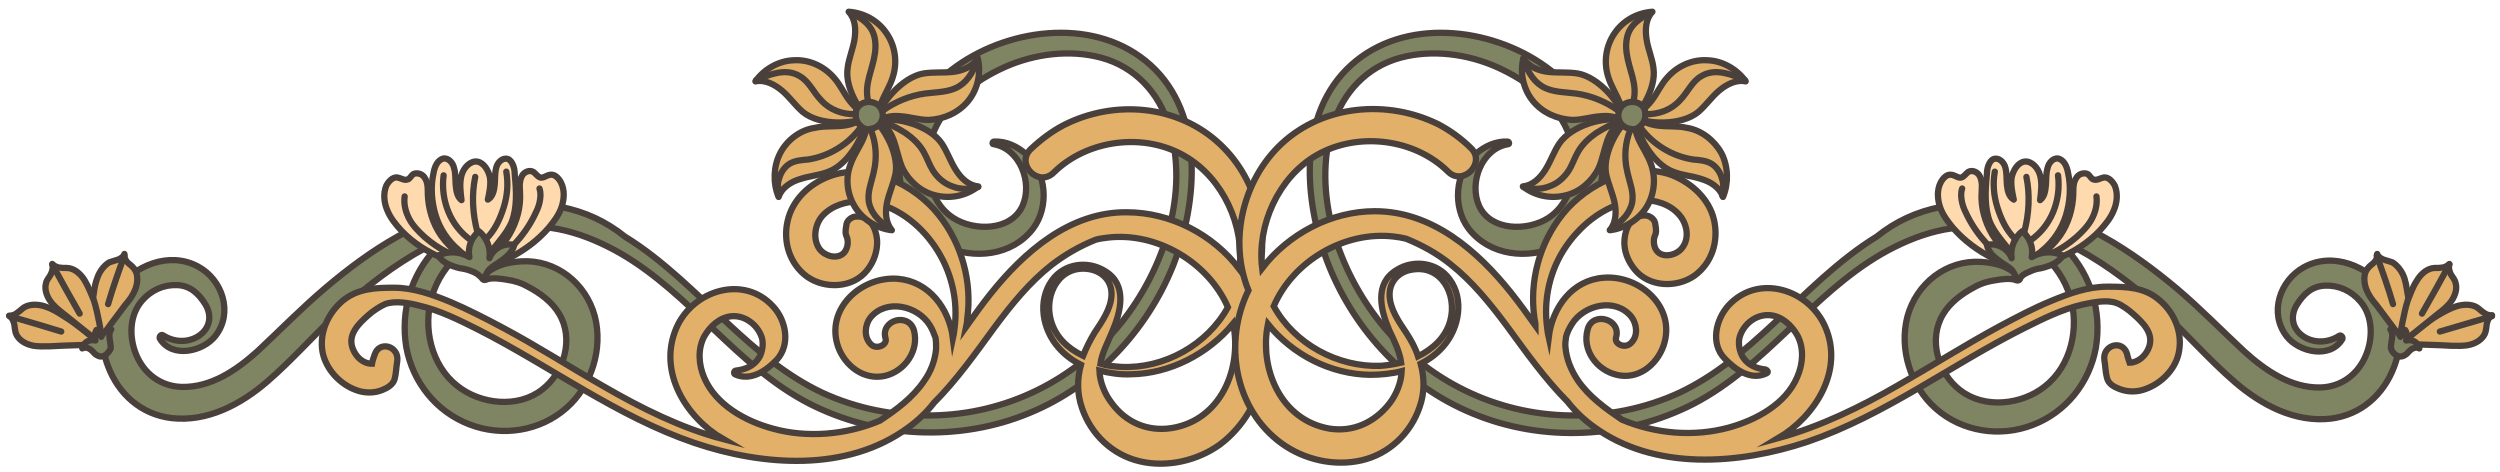 <?xml version="1.0" encoding="UTF-8"?> <svg xmlns="http://www.w3.org/2000/svg" width="286" height="54" viewBox="0 0 286 54" fill="none"><path d="M131.615 7.44C125.529 1.946 115.707 3.093 109.441 7.561C105.946 10.036 103.355 13.598 102.933 17.944C102.511 21.929 104.258 26.336 107.994 28.147C111.369 29.716 115.768 29.294 118.178 26.155C120.046 23.679 119.744 19.695 117.394 17.642C116.37 16.737 115.105 16.133 113.719 16.194C113.538 16.194 113.478 16.495 113.659 16.495C116.671 16.978 118.178 20.902 116.973 23.559C115.647 26.456 111.429 26.456 109.079 24.947C106.066 23.015 105.584 18.729 106.608 15.65C107.874 11.907 111.429 9.251 114.924 7.681C118.298 6.172 122.336 5.629 125.951 6.595C129.807 7.621 132.579 10.579 133.724 14.383C136.134 22.049 133.122 30.863 128.241 36.961C122.938 43.541 115.044 47.405 106.608 47.525C102.33 47.586 97.992 46.741 94.075 44.929C89.978 42.998 86.603 40.1 83.289 37.021C79.613 33.58 75.817 29.716 71.479 27.06C69.309 25.309 66.899 24.223 64.188 23.679C61.175 23.076 58.041 23.076 54.968 23.619C48.34 24.645 42.375 28.569 37.253 32.916C34.541 35.21 32.071 37.745 29.48 40.16C27.069 42.334 24.177 44.326 20.803 44.265C18.392 44.205 16.464 42.756 15.56 40.523C14.777 38.591 14.777 36.115 16.223 34.425C17.247 33.218 18.694 32.554 20.26 32.614C21.767 32.675 22.731 33.58 23.514 34.848C24.297 36.176 23.996 37.625 22.671 38.47C21.405 39.255 19.838 39.134 18.633 38.349C18.453 38.228 18.212 38.47 18.272 38.711C19.658 41.066 23.273 40.221 24.659 38.41C26.708 35.753 25.442 32.01 22.671 30.501C19.356 28.69 15.319 30.38 13.21 33.278C11.463 35.693 11.282 39.134 12.367 41.911C13.572 45.111 16.163 47.405 19.597 47.827C23.695 48.31 27.551 46.258 30.564 43.662C33.577 41.066 36.168 38.047 39.06 35.391C41.953 32.735 45.086 30.32 48.521 28.449C49.364 27.966 50.268 27.543 51.172 27.181C50.69 27.543 50.268 27.966 49.846 28.449C47.014 31.467 45.809 35.572 46.472 39.677C47.195 43.722 49.907 47.103 53.703 48.552C57.439 50.001 61.777 49.337 64.79 46.68C67.683 44.145 69.008 39.858 68.044 36.176C67.02 32.373 63.585 29.656 59.608 29.898C58.764 29.958 57.921 30.079 57.138 30.38C56.836 30.501 56.475 30.682 56.173 30.863C55.872 31.044 55.571 31.407 55.27 31.527C54.968 31.709 55.209 32.131 55.571 32.01C56.173 31.709 57.379 31.89 58.041 32.01C58.885 32.131 59.668 32.373 60.391 32.795C61.777 33.52 63.163 34.546 63.947 35.874C65.694 38.711 64.549 42.635 62.018 44.567C59.246 46.741 54.968 46.258 52.317 44.145C49.304 41.79 48.34 37.444 49.425 33.882C50.569 30.018 54.064 27.181 57.921 26.275C62.44 25.189 67.08 26.758 70.997 28.992C79.011 33.64 84.253 41.851 92.508 46.137C100.281 50.121 109.742 50.604 117.816 47.224C125.288 44.145 131.193 37.866 134.206 30.38C137.038 23.076 137.822 13.054 131.615 7.44Z" fill="#7F8463" stroke="#49403C" stroke-width="0.719" stroke-miterlimit="10"></path><path d="M143.364 33.279C145.654 27.604 144.027 20.662 139.568 16.496C134.747 11.968 127.456 11.365 121.672 14.323C120.286 15.047 119.02 16.013 117.875 17.1C116.188 18.79 118.779 21.446 120.527 19.756C124.383 15.953 130.891 15.108 135.591 17.885C139.929 20.42 142.4 25.853 141.797 30.804C138.784 26.819 133.904 24.284 128.902 24.284C122.395 24.223 117.152 28.811 113.296 33.641C112.332 34.848 111.428 36.116 110.524 37.384C110.584 37.082 110.644 36.841 110.644 36.539C111.247 32.252 110.042 27.906 107.391 24.586C104.619 21.084 99.316 18.488 94.857 20.179C92.628 21.024 90.639 22.835 90.097 25.31C89.555 27.664 90.338 30.2 92.326 31.649C94.375 33.098 97.569 32.977 99.196 30.924C99.979 29.959 100.401 28.691 100.341 27.483C100.22 26.095 99.557 24.706 97.99 24.767C97.508 24.767 96.966 25.129 96.846 25.612C96.785 26.035 96.665 26.457 96.785 26.88C96.846 27.061 96.966 27.302 96.966 27.483C97.026 27.966 96.906 28.51 96.544 28.932C95.761 29.717 94.375 29.294 93.773 28.51C92.929 27.363 93.23 25.672 94.074 24.706C95.159 23.499 96.846 23.016 98.473 23.016C101.726 23.076 104.739 25.189 106.607 27.725C108.596 30.381 109.56 33.701 109.259 37.022C109.198 37.565 109.138 38.169 109.018 38.712C108.596 35.331 106.306 32.192 102.691 31.89C98.533 31.588 94.375 35.331 95.882 39.678C96.665 41.851 98.834 43.542 101.244 42.998C103.534 42.455 105.161 40.101 104.559 37.806C103.956 35.694 100.702 36.599 101.305 38.712C101.546 39.497 100.22 40.04 99.618 39.376C98.774 38.531 98.955 37.142 99.557 36.358C101.365 34.124 104.98 34.969 106.366 37.203C106.668 37.686 106.848 38.169 107.029 38.652C107.089 39.074 107.089 39.437 107.089 39.919C106.969 41.248 106.487 42.515 105.703 43.602C104.438 45.474 102.57 46.862 100.642 48.13C96.785 49.76 92.326 50.122 88.41 49.035C85.276 48.19 81.902 46.319 80.576 43.24C79.913 41.73 79.793 39.919 80.576 38.471C81.239 37.324 82.324 36.297 83.71 36.176C85.216 36.056 86.662 37.142 87.144 38.591C87.385 39.316 87.204 40.402 86.783 41.006C86.18 41.912 85.216 42.274 84.192 42.395C84.011 42.395 83.89 42.697 84.071 42.817C85.879 43.662 87.687 42.395 88.892 41.127C90.458 39.376 89.916 36.66 88.47 35.09C85.096 31.347 79.251 33.218 77.383 37.505C75.213 42.515 78.467 47.767 82.746 50.243C77.925 48.975 73.346 46.681 69.067 44.206C65.15 41.972 61.415 39.557 57.438 37.444C55.509 36.418 53.521 35.392 51.532 34.547C49.484 33.701 47.315 32.917 45.085 32.917C42.976 32.917 40.927 32.977 39.18 34.426C37.493 35.875 36.529 38.048 36.89 40.221C37.252 42.214 38.879 43.964 40.746 44.628C41.711 44.99 42.795 44.99 43.699 44.628C44.302 44.387 44.964 44.025 45.145 43.361C45.326 42.697 45.326 41.972 45.447 41.308C45.688 39.618 43.398 38.893 42.855 40.584C42.735 40.946 42.614 41.248 42.554 41.61C41.53 41.61 40.686 40.825 40.325 39.799C39.782 38.229 41.048 37.022 42.132 36.056C42.675 35.573 43.398 35.09 44.061 34.788C45.206 34.365 46.832 34.667 47.977 34.969C50.327 35.513 52.497 36.599 54.666 37.686C62.981 41.912 70.574 47.647 79.431 50.665C87.265 53.322 96.906 54.046 103.896 48.914C104.98 48.13 106.005 47.164 106.848 46.077C109.439 43.481 111.609 40.402 113.778 37.444C115.706 34.848 117.755 32.313 120.286 30.321C121.852 29.113 123.539 28.147 125.347 27.423C125.769 27.302 126.251 27.242 126.733 27.181C132.337 26.517 138.242 30.019 140.472 35.15C138.122 39.437 133.181 42.214 128.24 41.972C127.456 41.912 126.673 41.851 125.89 41.61C126.07 40.342 126.733 39.195 127.215 37.988C128.24 35.633 129.023 32.554 126.372 30.985C124.383 29.777 121.732 30.14 120.346 32.071C118.659 34.426 119.261 37.686 121.069 39.738C121.792 40.584 122.696 41.248 123.66 41.73C123.238 43.3 123.178 44.93 123.781 46.681C124.805 49.699 127.275 52.054 130.409 52.778C133.482 53.503 136.977 52.718 139.568 50.846C144.931 46.802 146.196 39.135 143.364 33.279ZM123.901 40.704C122.154 39.859 120.768 38.591 120.225 36.66C119.382 33.641 121.25 30.2 124.684 30.804C126.191 31.105 127.215 32.192 127.155 33.762C127.095 35.331 126.07 36.78 125.227 38.048C124.684 38.953 124.263 39.799 123.901 40.704ZM134.024 48.975C131.252 49.398 128.782 48.311 127.155 46.077C126.372 45.051 125.829 43.723 125.769 42.395C126.974 42.697 128.24 42.878 129.384 42.817C133.843 42.757 138.242 40.463 141.074 37.022C142.099 42.153 139.688 48.069 134.024 48.975Z" fill="#E2B069" stroke="#49403C" stroke-width="0.719" stroke-miterlimit="10"></path><path d="M101.425 3.818C100.461 2.37 98.835 1.464 97.087 1.343C97.87 2.188 97.931 3.396 97.75 4.543C97.569 5.63 97.087 6.716 96.966 7.803C96.605 10.218 98.714 13.598 100.823 14.866C100.281 13.96 100.401 12.753 100.823 11.727C101.245 10.7 101.847 9.795 102.149 8.769C102.691 7.078 102.39 5.207 101.425 3.818Z" fill="#E2B069" stroke="#49403C" stroke-width="0.719" stroke-miterlimit="10" stroke-linecap="round" stroke-linejoin="round"></path><path d="M97.811 23.68C98.715 25.128 100.341 26.155 102.029 26.336C101.306 25.491 101.245 24.223 101.486 23.136C101.727 22.05 102.209 21.023 102.45 19.876C102.872 17.462 100.944 14.021 98.895 12.692C99.438 13.658 99.197 14.805 98.775 15.832C98.353 16.797 97.69 17.703 97.329 18.729C96.666 20.359 96.907 22.231 97.811 23.68Z" fill="#E2B069" stroke="#49403C" stroke-width="0.719" stroke-miterlimit="10" stroke-linecap="round" stroke-linejoin="round"></path><path d="M90.76 6.897C89.073 6.958 87.386 7.924 86.422 9.312C87.507 9.071 88.651 9.674 89.495 10.399C90.339 11.123 91.001 12.089 91.845 12.813C93.773 14.383 97.69 14.323 99.859 13.176C98.775 13.176 97.871 12.391 97.208 11.546C96.545 10.701 96.123 9.674 95.4 8.889C94.195 7.501 92.448 6.777 90.76 6.897Z" fill="#E2B069" stroke="#49403C" stroke-width="0.719" stroke-miterlimit="10" stroke-linecap="round" stroke-linejoin="round"></path><path d="M89.254 17.522C88.47 19.031 88.41 20.963 89.073 22.533C89.434 21.446 90.519 20.782 91.543 20.48C92.628 20.118 93.773 20.058 94.797 19.635C97.087 18.79 99.076 15.349 99.196 12.934C98.654 13.84 97.509 14.262 96.424 14.383C95.34 14.504 94.255 14.383 93.231 14.624C91.543 14.866 90.037 16.013 89.254 17.522Z" fill="#E2B069" stroke="#49403C" stroke-width="0.719" stroke-miterlimit="10" stroke-linecap="round" stroke-linejoin="round"></path><path d="M110.765 11.546C111.849 10.218 112.271 8.346 111.849 6.656C111.307 7.622 110.102 8.105 109.017 8.225C107.933 8.346 106.788 8.225 105.643 8.406C103.233 8.829 100.642 11.787 100.039 14.202C100.762 13.417 101.967 13.176 102.992 13.296C104.076 13.357 105.101 13.719 106.185 13.719C107.993 13.659 109.68 12.874 110.765 11.546Z" fill="#E2B069" stroke="#49403C" stroke-width="0.719" stroke-miterlimit="10" stroke-linecap="round" stroke-linejoin="round"></path><path d="M107.03 22.352C108.717 22.774 110.525 22.412 111.911 21.326C110.766 21.205 109.922 20.36 109.32 19.394C108.717 18.428 108.355 17.341 107.753 16.436C106.367 14.383 102.631 13.296 100.221 13.779C101.245 14.081 101.908 15.107 102.269 16.134C102.631 17.16 102.812 18.247 103.234 19.212C103.957 20.722 105.403 21.989 107.03 22.352Z" fill="#E2B069" stroke="#49403C" stroke-width="0.719" stroke-miterlimit="10" stroke-linecap="round" stroke-linejoin="round"></path><path d="M97.99 12.512C97.81 12.995 97.87 13.659 98.171 14.081C98.352 14.323 98.593 14.564 98.834 14.685C99.075 14.806 99.376 14.806 99.617 14.745C100.039 14.685 100.521 14.443 100.762 14.021C101.063 13.538 101.063 12.874 100.762 12.391C100.22 11.425 98.533 11.365 97.99 12.512Z" fill="#7F8463" stroke="#49403C" stroke-width="0.719" stroke-miterlimit="10" stroke-linecap="round" stroke-linejoin="round"></path><path d="M97.268 1.404C98.171 1.887 99.135 2.43 99.678 3.336C100.16 4.12 100.22 5.147 100.1 6.052C99.979 6.958 99.678 7.863 99.437 8.769C99.196 9.674 99.075 10.64 99.316 11.546" stroke="#49403C" stroke-width="0.719" stroke-miterlimit="10" stroke-linecap="round" stroke-linejoin="round"></path><path d="M111.85 6.716C111.488 7.924 110.826 9.191 109.741 9.856C108.596 10.58 107.15 10.52 105.824 10.701C104.077 10.942 102.329 11.667 100.943 12.693" stroke="#49403C" stroke-width="0.719" stroke-miterlimit="10" stroke-linecap="round" stroke-linejoin="round"></path><path d="M86.482 9.192C87.266 8.829 87.989 8.527 88.893 8.346C89.797 8.165 90.7 8.226 91.484 8.709C92.568 9.312 93.05 10.58 93.954 11.486C94.918 12.572 96.425 13.116 97.871 13.055" stroke="#49403C" stroke-width="0.719" stroke-miterlimit="10" stroke-linecap="round" stroke-linejoin="round"></path><path d="M89.072 22.412C89.012 21.688 88.891 21.084 89.132 20.42C89.313 19.756 89.735 19.092 90.338 18.73C90.94 18.367 91.724 18.307 92.447 18.247C94.797 17.884 97.026 16.556 98.472 14.564" stroke="#49403C" stroke-width="0.719" stroke-miterlimit="10" stroke-linecap="round" stroke-linejoin="round"></path><path d="M101.909 26.276C101.366 25.854 100.944 25.552 100.462 25.069C99.98 24.586 99.619 23.982 99.438 23.318C99.137 22.05 99.739 20.782 99.98 19.575C100.342 18.005 100.221 16.315 99.619 14.866" stroke="#49403C" stroke-width="0.719" stroke-miterlimit="10" stroke-linecap="round" stroke-linejoin="round"></path><path d="M111.91 21.386C111.007 21.688 109.862 21.688 108.958 21.326C108.054 21.024 107.271 20.36 106.728 19.515C106.307 18.851 106.065 18.066 105.644 17.341C105.162 16.496 104.378 15.772 103.595 15.228C102.751 14.685 101.848 14.262 101.004 13.84" stroke="#49403C" stroke-width="0.719" stroke-miterlimit="10" stroke-linecap="round" stroke-linejoin="round"></path><path d="M52.437 28.57C51.292 27.604 50.328 26.216 49.846 24.646C49.364 23.076 49.243 21.326 49.605 19.756C49.665 19.394 49.785 19.032 49.966 18.73C50.147 18.428 50.448 18.186 50.75 18.126C51.292 18.066 51.834 18.609 51.955 19.273C52.136 19.877 52.075 20.541 52.136 21.205C52.196 21.869 52.316 22.533 52.798 22.895C52.678 21.93 52.557 20.963 52.798 20.058C53.039 19.152 53.823 18.368 54.606 18.488C55.329 18.609 55.871 19.454 56.052 20.299C56.173 21.145 55.992 21.99 55.811 22.835C56.353 22.533 56.534 21.809 56.595 21.145C56.655 20.481 56.595 19.817 56.775 19.152C56.956 18.488 57.559 18.005 58.101 18.186C58.402 18.307 58.583 18.609 58.703 18.911C58.824 19.213 58.884 19.575 58.884 19.937C59.065 21.748 59.186 23.741 58.523 25.431C58.041 26.517 57.257 27.423 56.534 28.329C56.173 28.812 55.811 29.234 55.51 29.777C55.269 30.14 55.148 30.924 54.666 30.623C54.245 30.381 53.943 29.838 53.582 29.536C53.22 29.234 52.798 28.932 52.437 28.57Z" fill="#FFDAAE" stroke="#49403C" stroke-width="0.719" stroke-miterlimit="10" stroke-linecap="round" stroke-linejoin="round"></path><path d="M50.448 26.94C49.484 25.551 49.002 23.861 48.941 22.231C48.941 21.869 48.941 21.446 48.881 21.084C48.821 20.722 48.64 20.299 48.339 20.058C48.038 19.816 47.556 19.756 47.254 19.937C47.013 20.118 46.893 20.48 46.592 20.541C46.23 20.661 45.808 20.359 45.447 20.299C44.904 20.239 44.422 20.782 44.181 21.265C43.82 22.171 43.94 23.197 44.302 24.042C44.663 24.948 45.266 25.672 45.929 26.396C47.254 27.785 48.881 28.811 50.629 29.536C51.05 29.717 51.532 29.898 51.954 30.019C52.376 30.139 52.979 30.381 53.401 30.32C53.702 30.26 53.642 29.898 53.521 29.717C53.34 29.415 52.858 29.234 52.497 29.053C51.774 28.509 51.05 27.785 50.448 26.94Z" fill="#FFDAAE" stroke="#49403C" stroke-width="0.719" stroke-miterlimit="10" stroke-linecap="round" stroke-linejoin="round"></path><path d="M58.282 26.819C59.125 25.37 59.608 23.68 59.487 21.99C59.487 21.627 59.427 21.205 59.487 20.843C59.547 20.48 59.668 20.058 59.969 19.816C60.27 19.575 60.692 19.454 61.054 19.696C61.295 19.877 61.475 20.178 61.777 20.299C62.138 20.42 62.5 20.058 62.922 19.997C63.464 19.877 63.946 20.42 64.187 20.903C64.609 21.748 64.549 22.774 64.247 23.68C63.946 24.585 63.343 25.37 62.741 26.095C61.475 27.544 59.909 28.691 58.221 29.536C57.8 29.717 57.378 29.898 56.896 30.079C56.474 30.2 55.871 30.502 55.45 30.502C55.148 30.502 55.209 30.14 55.329 29.898C55.51 29.596 55.992 29.355 56.293 29.174C57.016 28.509 57.739 27.725 58.282 26.819Z" fill="#FFDAAE" stroke="#49403C" stroke-width="0.719" stroke-miterlimit="10" stroke-linecap="round" stroke-linejoin="round"></path><path d="M52.617 30.683C51.653 30.441 50.629 30.079 50.147 29.234C51.231 28.691 52.617 28.751 53.702 29.415C53.461 28.328 53.943 27.121 54.786 26.457C55.69 27.181 56.172 28.389 55.991 29.536C56.413 28.449 57.679 27.725 58.824 28.027C58.643 28.872 57.859 29.476 57.076 30.019C56.715 30.26 56.293 30.502 55.991 30.804C55.63 31.166 55.509 31.83 55.268 31.83C55.088 31.83 54.726 31.407 54.605 31.347C54.425 31.226 54.184 31.105 54.003 31.045C53.581 30.864 53.099 30.743 52.617 30.683Z" fill="#7F8463" stroke="#49403C" stroke-width="0.719" stroke-miterlimit="10" stroke-linecap="round" stroke-linejoin="round"></path><path d="M51.172 28.872C50.208 28.389 49.424 27.846 48.581 27.121C47.918 26.517 47.255 25.853 46.833 25.069C46.411 24.284 46.17 23.378 46.291 22.473" stroke="#49403C" stroke-width="0.719" stroke-miterlimit="10" stroke-linecap="round" stroke-linejoin="round"></path><path d="M58.824 27.966C59.728 27 60.511 25.913 61.114 24.706C61.355 24.223 61.596 23.74 61.717 23.197C61.837 22.654 61.897 22.11 61.717 21.567" stroke="#49403C" stroke-width="0.719" stroke-miterlimit="10" stroke-linecap="round" stroke-linejoin="round"></path><path d="M50.749 20.058C50.569 21.446 50.749 22.895 51.292 24.223C51.834 25.551 52.738 26.698 53.883 27.483" stroke="#49403C" stroke-width="0.719" stroke-miterlimit="10" stroke-linecap="round" stroke-linejoin="round"></path><path d="M57.92 19.635C58.161 21.023 58.041 22.412 57.619 23.74C57.197 25.068 56.595 26.396 55.57 27.362" stroke="#49403C" stroke-width="0.719" stroke-miterlimit="10" stroke-linecap="round" stroke-linejoin="round"></path><path d="M54.606 26.517C54.064 24.464 53.943 22.291 54.365 20.238" stroke="#49403C" stroke-width="0.719" stroke-miterlimit="10" stroke-linecap="round" stroke-linejoin="round"></path><path d="M5.076 35.03C4.293 34.788 3.389 34.788 2.787 35.15C2.485 35.331 2.304 35.573 2.003 35.754C1.762 35.995 1.401 36.116 1.039 36.116C1.401 36.358 1.581 36.78 1.642 37.143C1.702 37.505 1.702 37.927 1.883 38.29C2.184 38.893 2.847 39.316 3.57 39.497C4.293 39.678 5.016 39.618 5.679 39.618C7.607 39.497 9.596 39.497 11.524 39.376C10.198 38.29 8.631 36.961 7.306 36.177C6.583 35.694 5.86 35.271 5.076 35.03Z" fill="#E2B069" stroke="#49403C" stroke-width="0.719" stroke-miterlimit="10" stroke-linecap="round" stroke-linejoin="round"></path><path d="M11.101 31.89C11.342 31.105 11.885 30.381 12.487 30.019C12.789 29.898 13.09 29.837 13.451 29.717C13.753 29.596 14.114 29.415 14.235 29.053C14.175 29.475 14.416 29.898 14.717 30.139C15.018 30.381 15.319 30.622 15.5 30.985C15.802 31.528 15.741 32.373 15.5 33.037C15.259 33.701 14.837 34.305 14.355 34.848C13.21 36.357 12.005 37.987 10.86 39.557C10.74 37.806 10.559 35.814 10.619 34.305C10.74 33.52 10.8 32.675 11.101 31.89Z" fill="#E2B069" stroke="#49403C" stroke-width="0.719" stroke-miterlimit="10" stroke-linecap="round" stroke-linejoin="round"></path><path d="M9.717 32.132C9.295 31.408 8.632 30.804 7.909 30.683C7.608 30.623 7.246 30.683 6.945 30.623C6.644 30.623 6.282 30.502 5.981 30.2C6.102 30.623 5.981 31.045 5.8 31.408C5.62 31.77 5.318 32.011 5.258 32.434C5.077 33.038 5.318 33.822 5.74 34.426C6.162 35.03 6.704 35.452 7.246 35.875C8.753 37.082 10.32 38.35 11.826 39.557C11.525 37.867 11.223 35.875 10.741 34.366C10.44 33.641 10.139 32.856 9.717 32.132Z" fill="#E2B069" stroke="#49403C" stroke-width="0.719" stroke-miterlimit="10" stroke-linecap="round" stroke-linejoin="round"></path><path d="M11.222 40.704C10.981 40.583 10.8 40.462 10.68 40.281C10.499 40.1 10.318 39.919 10.137 39.859C9.896 39.738 9.655 39.738 9.414 39.859C9.474 39.557 9.655 39.255 9.956 39.074C10.258 38.893 10.559 38.893 10.921 38.953C10.8 38.591 10.8 38.108 11.041 37.746C11.222 37.987 11.402 38.289 11.583 38.531C11.764 38.048 12.246 37.685 12.728 37.685C12.487 37.987 12.487 38.41 12.547 38.772C12.608 39.134 12.668 39.497 12.668 39.859C12.427 40.402 11.824 41.006 11.222 40.704Z" fill="#7F8463" stroke="#49403C" stroke-width="0.719" stroke-miterlimit="10" stroke-linecap="round" stroke-linejoin="round"></path><path d="M5.98 30.26C7.005 32.132 8.029 34.003 9.114 35.875" stroke="#49403C" stroke-width="0.719" stroke-miterlimit="10" stroke-linecap="round" stroke-linejoin="round"></path><path d="M14.235 29.234C13.572 31.045 12.909 32.916 12.367 34.788" stroke="#49403C" stroke-width="0.719" stroke-miterlimit="10" stroke-linecap="round" stroke-linejoin="round"></path><path d="M1.1 36.177C3.028 36.72 5.016 37.324 7.005 37.928" stroke="#49403C" stroke-width="0.719" stroke-miterlimit="10" stroke-linecap="round" stroke-linejoin="round"></path><path d="M154.572 7.441C160.658 1.947 170.48 3.094 176.747 7.562C180.241 10.037 182.832 13.599 183.254 17.945C183.676 21.93 181.929 26.337 178.193 28.148C174.818 29.717 170.42 29.295 168.009 26.155C166.141 23.68 166.443 19.696 168.793 17.643C169.817 16.738 171.082 16.134 172.468 16.195C172.649 16.195 172.709 16.496 172.529 16.496C169.516 16.979 168.009 20.903 169.214 23.56C170.54 26.457 174.758 26.457 177.108 24.948C180.121 23.016 180.603 18.73 179.579 15.651C178.313 11.908 174.758 9.252 171.263 7.682C167.889 6.173 163.852 5.63 160.236 6.596C156.38 7.622 153.608 10.58 152.463 14.383C150.053 22.05 153.066 30.864 157.946 36.962C163.249 43.542 171.143 47.406 179.579 47.526C183.857 47.587 188.195 46.742 192.112 44.931C196.21 42.999 199.584 40.101 202.898 37.022C206.574 33.581 210.37 29.717 214.708 27.061C216.878 25.31 219.288 24.224 221.999 23.68C225.012 23.077 228.146 23.077 231.219 23.62C237.907 24.767 243.873 28.691 248.995 32.977C251.706 35.271 254.177 37.807 256.768 40.222C259.178 42.395 262.07 44.387 265.445 44.327C267.855 44.266 269.783 42.818 270.687 40.584C271.47 38.652 271.47 36.177 270.024 34.486C269 33.279 267.554 32.615 265.987 32.675C264.481 32.736 263.517 33.641 262.733 34.909C261.95 36.237 262.251 37.686 263.577 38.531C264.842 39.316 266.409 39.195 267.614 38.411C267.795 38.29 268.036 38.531 267.976 38.773C266.59 41.127 262.974 40.282 261.588 38.471C259.54 35.815 260.805 32.072 263.577 30.562C266.891 28.751 270.928 30.442 273.037 33.34C274.785 35.754 274.965 39.195 273.881 41.972C272.676 45.172 270.085 47.466 266.65 47.889C262.552 48.371 258.696 46.319 255.683 43.723C252.67 41.127 250.079 38.109 247.187 35.453C244.295 32.796 241.161 30.381 237.727 28.51C236.883 28.027 235.979 27.604 235.075 27.242C235.557 27.604 235.979 28.027 236.401 28.51C239.233 31.528 240.438 35.634 239.775 39.739C239.052 43.783 236.341 47.164 232.544 48.613C228.809 50.062 224.47 49.398 221.457 46.742C218.565 44.206 217.239 39.92 218.203 36.237C219.228 32.434 222.662 29.717 226.639 29.959C227.483 30.019 228.326 30.14 229.11 30.442C229.411 30.562 229.773 30.744 230.074 30.925C230.375 31.106 230.676 31.468 230.978 31.589C231.279 31.77 231.038 32.193 230.676 32.072C230.074 31.77 228.869 31.951 228.206 32.072C227.362 32.193 226.579 32.434 225.856 32.857C224.47 33.581 223.084 34.607 222.301 35.935C220.553 38.773 221.698 42.697 224.229 44.629C227.001 46.802 231.279 46.319 233.93 44.206C236.943 41.852 237.907 37.505 236.823 33.943C235.678 30.08 232.183 27.242 228.326 26.337C223.807 25.25 219.167 26.82 215.251 29.053C207.237 33.702 201.994 41.912 193.739 46.198C185.966 50.183 176.506 50.666 168.431 47.285C160.959 44.206 155.054 37.928 152.041 30.442C149.089 23.077 148.366 13.055 154.572 7.441Z" fill="#7F8463" stroke="#49403C" stroke-width="0.719" stroke-miterlimit="10"></path><path d="M146.618 50.726C149.209 52.597 152.643 53.382 155.777 52.658C158.91 51.933 161.381 49.579 162.405 46.56C163.008 44.87 162.947 43.18 162.526 41.61C163.49 41.127 164.394 40.463 165.117 39.618C166.924 37.565 167.527 34.245 165.84 31.951C164.454 30.019 161.742 29.657 159.814 30.864C157.163 32.434 157.946 35.513 158.97 37.867C159.513 39.014 160.115 40.221 160.296 41.489C159.513 41.67 158.729 41.791 157.946 41.852C153.005 42.033 148.064 39.316 145.714 35.03C147.943 29.838 153.849 26.397 159.452 27.061C159.935 27.121 160.356 27.182 160.838 27.302C162.646 28.027 164.394 28.993 165.9 30.2C168.431 32.192 170.479 34.728 172.408 37.324C174.577 40.282 176.746 43.361 179.337 45.957C180.181 47.043 181.205 48.009 182.29 48.794C189.28 53.925 198.981 53.141 206.754 50.545C215.612 47.526 223.204 41.731 231.52 37.565C233.689 36.479 235.858 35.392 238.208 34.849C239.353 34.607 240.98 34.245 242.125 34.667C242.788 34.909 243.511 35.452 244.053 35.935C245.138 36.901 246.403 38.109 245.861 39.678C245.499 40.704 244.596 41.489 243.631 41.489C243.511 41.127 243.39 40.825 243.33 40.463C242.788 38.773 240.498 39.497 240.739 41.187C240.86 41.852 240.86 42.576 241.04 43.24C241.221 43.964 241.884 44.266 242.487 44.508C243.451 44.87 244.475 44.87 245.439 44.508C247.307 43.844 248.994 42.153 249.296 40.101C249.657 37.927 248.693 35.694 247.006 34.305C245.319 32.856 243.27 32.796 241.101 32.796C238.811 32.796 236.702 33.581 234.653 34.426C232.604 35.271 230.676 36.297 228.748 37.324C224.831 39.437 221.035 41.852 217.118 44.085C212.84 46.56 208.261 48.794 203.44 50.122C207.718 47.587 210.972 42.334 208.803 37.384C206.935 33.098 201.15 31.226 197.716 34.969C196.269 36.599 195.667 39.316 197.294 41.006C198.499 42.274 200.307 43.602 202.114 42.697C202.355 42.576 202.175 42.334 201.994 42.274C200.909 42.153 200.005 41.791 199.403 40.886C198.981 40.221 198.8 39.195 199.041 38.471C199.523 37.022 200.909 35.935 202.476 36.056C203.862 36.177 204.946 37.203 205.609 38.35C206.393 39.799 206.272 41.61 205.609 43.119C204.284 46.258 200.849 48.069 197.776 48.915C193.799 50.001 189.4 49.639 185.544 48.009C183.676 46.741 181.748 45.353 180.482 43.481C179.759 42.395 179.217 41.127 179.096 39.799C179.036 39.376 179.096 38.954 179.156 38.531C179.277 38.048 179.518 37.565 179.819 37.082C181.205 34.849 184.821 34.003 186.628 36.237C187.231 37.022 187.472 38.41 186.568 39.256C185.905 39.92 184.64 39.376 184.881 38.592C185.483 36.479 182.169 35.573 181.627 37.686C180.964 40.04 182.651 42.334 184.941 42.878C187.351 43.481 189.521 41.791 190.304 39.557C191.81 35.211 187.653 31.468 183.495 31.77C179.88 32.011 177.59 35.15 177.168 38.592C177.047 38.048 176.987 37.444 176.927 36.901C176.626 33.581 177.53 30.261 179.578 27.604C181.507 25.069 184.459 23.016 187.713 22.895C189.28 22.835 191.027 23.318 192.112 24.586C193.016 25.612 193.317 27.302 192.413 28.389C191.81 29.174 190.364 29.536 189.641 28.812C189.28 28.449 189.159 27.906 189.219 27.363C189.219 27.182 189.34 26.94 189.4 26.759C189.521 26.337 189.4 25.914 189.34 25.491C189.219 25.008 188.677 24.646 188.195 24.646C186.628 24.646 185.966 26.035 185.845 27.363C185.724 28.631 186.207 29.838 186.99 30.804C188.617 32.856 191.81 32.977 193.859 31.528C195.848 30.079 196.631 27.604 196.089 25.189C195.546 22.775 193.558 20.964 191.328 20.058C186.93 18.368 181.567 21.024 178.795 24.465C176.083 27.846 174.938 32.192 175.541 36.418C175.601 36.72 175.662 36.962 175.662 37.263C174.758 35.996 173.854 34.728 172.89 33.52C169.033 28.691 163.851 24.163 157.283 24.163C152.282 24.163 147.401 26.759 144.388 30.683C143.786 25.733 146.256 20.299 150.595 17.764C155.295 15.047 161.802 15.832 165.659 19.636C167.346 21.326 169.997 18.67 168.31 16.979C167.226 15.893 165.9 14.927 164.514 14.202C158.729 11.365 151.438 11.969 146.618 16.436C142.159 20.601 140.532 27.544 142.822 33.219C139.929 39.135 141.195 46.802 146.618 50.726ZM160.899 38.109C160.055 36.841 159.031 35.392 158.97 33.822C158.91 32.253 159.995 31.106 161.441 30.864C164.876 30.2 166.744 33.702 165.9 36.72C165.358 38.652 163.911 39.92 162.224 40.765C161.923 39.799 161.441 38.954 160.899 38.109ZM145.051 37.082C147.883 40.584 152.222 42.817 156.741 42.878C157.946 42.878 159.211 42.757 160.356 42.455C160.296 43.783 159.754 45.111 158.97 46.138C157.283 48.311 154.813 49.458 152.101 49.035C146.497 48.069 144.027 42.153 145.051 37.082Z" fill="#E2B069" stroke="#49403C" stroke-width="0.719" stroke-miterlimit="10"></path><path d="M184.698 3.818C185.662 2.37 187.289 1.464 189.036 1.343C188.253 2.188 188.193 3.396 188.374 4.543C188.554 5.69 189.036 6.716 189.157 7.803C189.518 10.218 187.409 13.598 185.3 14.866C185.843 13.96 185.722 12.753 185.3 11.727C184.879 10.7 184.276 9.795 183.975 8.769C183.433 7.078 183.734 5.207 184.698 3.818Z" fill="#E2B069" stroke="#49403C" stroke-width="0.719" stroke-miterlimit="10" stroke-linecap="round" stroke-linejoin="round"></path><path d="M188.374 23.68C187.47 25.128 185.843 26.155 184.156 26.336C184.879 25.491 184.939 24.223 184.698 23.136C184.457 22.05 183.975 21.023 183.734 19.876C183.312 17.462 185.241 14.021 187.289 12.692C186.747 13.658 186.988 14.805 187.41 15.832C187.832 16.797 188.495 17.703 188.856 18.729C189.459 20.359 189.278 22.231 188.374 23.68Z" fill="#E2B069" stroke="#49403C" stroke-width="0.719" stroke-miterlimit="10" stroke-linecap="round" stroke-linejoin="round"></path><path d="M195.364 6.897C197.052 6.958 198.739 7.924 199.703 9.312C198.618 9.071 197.473 9.674 196.63 10.399C195.786 11.123 195.123 12.089 194.28 12.813C192.352 14.383 188.435 14.323 186.266 13.176C187.35 13.176 188.254 12.391 188.917 11.546C189.58 10.701 190.002 9.674 190.725 8.889C191.93 7.501 193.677 6.777 195.364 6.897Z" fill="#E2B069" stroke="#49403C" stroke-width="0.719" stroke-miterlimit="10" stroke-linecap="round" stroke-linejoin="round"></path><path d="M196.931 17.522C197.714 19.031 197.774 20.963 197.111 22.533C196.75 21.446 195.665 20.782 194.641 20.48C193.556 20.118 192.411 20.058 191.387 19.635C189.097 18.79 187.109 15.349 186.988 12.934C187.531 13.84 188.675 14.262 189.76 14.383C190.845 14.504 191.929 14.383 192.954 14.624C194.581 14.866 196.087 16.013 196.931 17.522Z" fill="#E2B069" stroke="#49403C" stroke-width="0.719" stroke-miterlimit="10" stroke-linecap="round" stroke-linejoin="round"></path><path d="M175.359 11.546C174.274 10.218 173.853 8.346 174.274 6.656C174.817 7.622 176.022 8.105 177.106 8.225C178.191 8.346 179.336 8.225 180.481 8.406C182.891 8.829 185.482 11.787 186.085 14.202C185.362 13.417 184.157 13.176 183.132 13.296C182.048 13.357 181.023 13.719 179.939 13.719C178.131 13.659 176.444 12.874 175.359 11.546Z" fill="#E2B069" stroke="#49403C" stroke-width="0.719" stroke-miterlimit="10" stroke-linecap="round" stroke-linejoin="round"></path><path d="M179.096 22.352C177.408 22.774 175.601 22.412 174.215 21.326C175.36 21.205 176.203 20.36 176.806 19.394C177.408 18.428 177.77 17.341 178.373 16.436C179.758 14.383 183.494 13.236 185.905 13.78C184.88 14.081 184.217 15.108 183.856 16.134C183.494 17.16 183.314 18.247 182.892 19.213C182.169 20.722 180.723 21.99 179.096 22.352Z" fill="#E2B069" stroke="#49403C" stroke-width="0.719" stroke-miterlimit="10" stroke-linecap="round" stroke-linejoin="round"></path><path d="M188.133 12.512C188.313 12.995 188.253 13.659 187.952 14.082C187.771 14.323 187.53 14.565 187.289 14.685C187.048 14.806 186.747 14.806 186.506 14.746C186.084 14.685 185.602 14.444 185.361 14.021C185.059 13.538 185.059 12.874 185.361 12.391C185.903 11.425 187.65 11.365 188.133 12.512Z" fill="#7F8463" stroke="#49403C" stroke-width="0.719" stroke-miterlimit="10" stroke-linecap="round" stroke-linejoin="round"></path><path d="M188.917 1.403C188.013 1.886 187.049 2.43 186.506 3.335C186.024 4.12 185.964 5.146 186.085 6.052C186.205 6.957 186.506 7.863 186.748 8.768C186.989 9.674 187.109 10.64 186.868 11.545" stroke="#49403C" stroke-width="0.719" stroke-miterlimit="10" stroke-linecap="round" stroke-linejoin="round"></path><path d="M174.273 6.716C174.635 7.924 175.298 9.191 176.382 9.856C177.527 10.58 178.973 10.52 180.299 10.701C182.047 10.942 183.794 11.667 185.18 12.693" stroke="#49403C" stroke-width="0.719" stroke-miterlimit="10" stroke-linecap="round" stroke-linejoin="round"></path><path d="M199.642 9.191C198.859 8.829 198.136 8.527 197.232 8.346C196.328 8.165 195.424 8.225 194.641 8.708C193.557 9.312 193.074 10.579 192.171 11.485C191.206 12.572 189.7 13.115 188.254 13.055" stroke="#49403C" stroke-width="0.719" stroke-miterlimit="10" stroke-linecap="round" stroke-linejoin="round"></path><path d="M197.052 22.413C197.113 21.688 197.233 21.084 196.992 20.42C196.811 19.756 196.39 19.092 195.787 18.73C195.184 18.368 194.401 18.307 193.678 18.247C191.328 17.885 189.099 16.557 187.652 14.565" stroke="#49403C" stroke-width="0.719" stroke-miterlimit="10" stroke-linecap="round" stroke-linejoin="round"></path><path d="M184.217 26.276C184.759 25.854 185.181 25.552 185.663 25.069C186.145 24.586 186.507 23.982 186.687 23.318C186.989 22.05 186.386 20.782 186.145 19.575C185.783 18.005 185.904 16.315 186.507 14.866" stroke="#49403C" stroke-width="0.719" stroke-miterlimit="10" stroke-linecap="round" stroke-linejoin="round"></path><path d="M174.275 21.386C175.179 21.688 176.324 21.688 177.228 21.326C178.132 21.024 178.915 20.36 179.457 19.515C179.879 18.851 180.12 18.066 180.542 17.341C181.024 16.496 181.808 15.772 182.591 15.228C183.434 14.685 184.338 14.262 185.182 13.84" stroke="#49403C" stroke-width="0.719" stroke-miterlimit="10" stroke-linecap="round" stroke-linejoin="round"></path><path d="M233.748 28.57C234.893 27.604 235.857 26.216 236.339 24.646C236.821 23.076 236.942 21.326 236.58 19.756C236.52 19.394 236.399 19.032 236.219 18.73C236.038 18.428 235.736 18.186 235.435 18.126C234.893 18.066 234.351 18.609 234.23 19.273C234.049 19.877 234.11 20.541 234.049 21.205C233.989 21.869 233.869 22.533 233.386 22.895C233.507 21.93 233.628 20.963 233.386 20.058C233.145 19.152 232.362 18.368 231.579 18.488C230.856 18.609 230.313 19.454 230.133 20.299C230.012 21.145 230.193 21.99 230.374 22.835C229.831 22.533 229.651 21.809 229.59 21.145C229.53 20.481 229.59 19.817 229.41 19.152C229.229 18.488 228.626 18.005 228.084 18.186C227.783 18.307 227.602 18.609 227.481 18.911C227.361 19.213 227.301 19.575 227.301 19.937C227.12 21.748 226.999 23.741 227.662 25.431C228.144 26.517 228.927 27.423 229.651 28.329C230.012 28.812 230.374 29.234 230.675 29.777C230.916 30.14 231.036 30.924 231.519 30.623C231.94 30.381 232.242 29.838 232.603 29.536C232.904 29.234 233.326 28.932 233.748 28.57Z" fill="#FFDAAE" stroke="#49403C" stroke-width="0.719" stroke-miterlimit="10" stroke-linecap="round" stroke-linejoin="round"></path><path d="M235.678 26.94C236.642 25.552 237.124 23.861 237.184 22.231C237.184 21.869 237.184 21.447 237.244 21.084C237.305 20.722 237.485 20.3 237.787 20.058C238.088 19.817 238.57 19.756 238.871 19.937C239.112 20.118 239.233 20.481 239.534 20.541C239.896 20.662 240.317 20.36 240.679 20.3C241.221 20.239 241.703 20.782 241.944 21.265C242.306 22.171 242.185 23.197 241.824 24.043C241.462 24.948 240.86 25.672 240.197 26.397C238.871 27.785 237.244 28.812 235.497 29.536C235.075 29.717 234.593 29.898 234.171 30.019C233.749 30.14 233.147 30.381 232.725 30.321C232.424 30.261 232.484 29.898 232.605 29.717C232.785 29.415 233.267 29.234 233.629 29.053C234.352 28.51 235.075 27.785 235.678 26.94Z" fill="#FFDAAE" stroke="#49403C" stroke-width="0.719" stroke-miterlimit="10" stroke-linecap="round" stroke-linejoin="round"></path><path d="M227.904 26.819C227.06 25.37 226.578 23.68 226.699 21.99C226.699 21.627 226.759 21.205 226.699 20.843C226.638 20.48 226.518 20.058 226.217 19.816C225.915 19.575 225.493 19.454 225.132 19.696C224.891 19.877 224.71 20.178 224.409 20.299C224.047 20.42 223.686 20.058 223.264 19.997C222.722 19.877 222.24 20.42 221.999 20.903C221.577 21.748 221.637 22.774 221.938 23.68C222.24 24.585 222.842 25.37 223.445 26.095C224.71 27.544 226.277 28.691 227.964 29.536C228.386 29.717 228.868 29.898 229.29 30.079C229.711 30.2 230.314 30.502 230.736 30.502C231.037 30.502 230.977 30.14 230.856 29.898C230.676 29.596 230.193 29.355 229.892 29.174C229.109 28.509 228.446 27.725 227.904 26.819Z" fill="#FFDAAE" stroke="#49403C" stroke-width="0.719" stroke-miterlimit="10" stroke-linecap="round" stroke-linejoin="round"></path><path d="M233.507 30.683C234.471 30.442 235.496 30.08 235.978 29.235C234.893 28.691 233.507 28.752 232.423 29.416C232.664 28.329 232.182 27.122 231.338 26.457C230.434 27.182 229.952 28.389 230.133 29.536C229.711 28.45 228.446 27.725 227.301 28.027C227.482 28.933 228.265 29.536 229.048 30.08C229.41 30.321 229.832 30.563 230.133 30.864C230.494 31.227 230.615 31.891 230.856 31.891C231.037 31.891 231.398 31.468 231.519 31.408C231.7 31.287 231.941 31.166 232.121 31.106C232.603 30.864 233.025 30.744 233.507 30.683Z" fill="#7F8463" stroke="#49403C" stroke-width="0.719" stroke-miterlimit="10" stroke-linecap="round" stroke-linejoin="round"></path><path d="M234.953 28.872C235.917 28.389 236.701 27.846 237.544 27.121C238.207 26.517 238.87 25.853 239.292 25.069C239.713 24.284 239.954 23.378 239.834 22.473" stroke="#49403C" stroke-width="0.719" stroke-miterlimit="10" stroke-linecap="round" stroke-linejoin="round"></path><path d="M227.362 27.967C226.458 27.001 225.675 25.914 225.072 24.707C224.831 24.224 224.59 23.741 224.47 23.197C224.349 22.654 224.289 22.111 224.47 21.567" stroke="#49403C" stroke-width="0.719" stroke-miterlimit="10" stroke-linecap="round" stroke-linejoin="round"></path><path d="M235.436 20.058C235.617 21.447 235.436 22.895 234.894 24.224C234.351 25.552 233.448 26.699 232.303 27.484" stroke="#49403C" stroke-width="0.719" stroke-miterlimit="10" stroke-linecap="round" stroke-linejoin="round"></path><path d="M228.205 19.635C227.964 21.024 228.084 22.412 228.506 23.74C228.928 25.069 229.531 26.397 230.555 27.363" stroke="#49403C" stroke-width="0.719" stroke-miterlimit="10" stroke-linecap="round" stroke-linejoin="round"></path><path d="M231.58 26.518C232.122 24.465 232.243 22.292 231.821 20.239" stroke="#49403C" stroke-width="0.719" stroke-miterlimit="10" stroke-linecap="round" stroke-linejoin="round"></path><path d="M281.051 35.029C281.834 34.788 282.738 34.788 283.341 35.15C283.642 35.331 283.823 35.572 284.124 35.754C284.365 35.935 284.727 36.116 285.088 36.055C284.727 36.297 284.546 36.719 284.486 37.082C284.425 37.444 284.425 37.867 284.245 38.229C283.943 38.832 283.281 39.255 282.557 39.436C281.834 39.617 281.111 39.557 280.448 39.557C278.52 39.436 276.532 39.436 274.604 39.315C275.929 38.229 277.496 36.901 278.822 36.116C279.545 35.693 280.268 35.271 281.051 35.029Z" fill="#E2B069" stroke="#49403C" stroke-width="0.719" stroke-miterlimit="10" stroke-linecap="round" stroke-linejoin="round"></path><path d="M275.085 31.89C274.844 31.105 274.302 30.381 273.699 30.019C273.398 29.898 273.097 29.837 272.735 29.717C272.434 29.596 272.072 29.415 271.952 29.053C272.012 29.475 271.771 29.898 271.47 30.139C271.168 30.381 270.867 30.622 270.686 30.985C270.385 31.528 270.445 32.373 270.686 33.037C270.927 33.701 271.349 34.305 271.831 34.848C272.976 36.357 274.181 37.987 275.326 39.557C275.447 37.806 275.627 35.814 275.567 34.305C275.386 33.52 275.326 32.675 275.085 31.89Z" fill="#E2B069" stroke="#49403C" stroke-width="0.719" stroke-miterlimit="10" stroke-linecap="round" stroke-linejoin="round"></path><path d="M276.472 32.132C276.894 31.407 277.557 30.803 278.28 30.683C278.581 30.622 278.943 30.683 279.244 30.622C279.545 30.622 279.907 30.502 280.208 30.2C280.088 30.622 280.208 31.045 280.389 31.407C280.57 31.709 280.871 32.011 280.931 32.433C281.112 33.037 280.871 33.822 280.449 34.426C280.027 35.029 279.485 35.452 278.943 35.874C277.436 37.082 275.87 38.35 274.363 39.557C274.665 37.867 274.966 35.874 275.448 34.365C275.749 33.641 275.99 32.856 276.472 32.132Z" fill="#E2B069" stroke="#49403C" stroke-width="0.719" stroke-miterlimit="10" stroke-linecap="round" stroke-linejoin="round"></path><path d="M274.965 40.704C275.206 40.583 275.387 40.462 275.508 40.281C275.688 40.1 275.869 39.919 276.05 39.859C276.291 39.738 276.532 39.738 276.773 39.859C276.713 39.557 276.532 39.255 276.231 39.074C275.93 38.893 275.568 38.893 275.267 38.953C275.387 38.591 275.387 38.108 275.146 37.746C274.965 37.987 274.785 38.289 274.604 38.531C274.423 38.048 273.941 37.685 273.459 37.685C273.7 37.987 273.7 38.41 273.64 38.772C273.579 39.134 273.519 39.497 273.519 39.859C273.7 40.402 274.303 41.006 274.965 40.704Z" fill="#7F8463" stroke="#49403C" stroke-width="0.719" stroke-miterlimit="10" stroke-linecap="round" stroke-linejoin="round"></path><path d="M280.208 30.26C279.183 32.132 278.159 34.003 277.074 35.875" stroke="#49403C" stroke-width="0.719" stroke-miterlimit="10" stroke-linecap="round" stroke-linejoin="round"></path><path d="M271.891 29.234C272.553 31.045 273.216 32.916 273.759 34.788" stroke="#49403C" stroke-width="0.719" stroke-miterlimit="10" stroke-linecap="round" stroke-linejoin="round"></path><path d="M285.088 36.176C283.1 36.78 281.112 37.323 279.123 37.927" stroke="#49403C" stroke-width="0.719" stroke-miterlimit="10" stroke-linecap="round" stroke-linejoin="round"></path></svg> 
